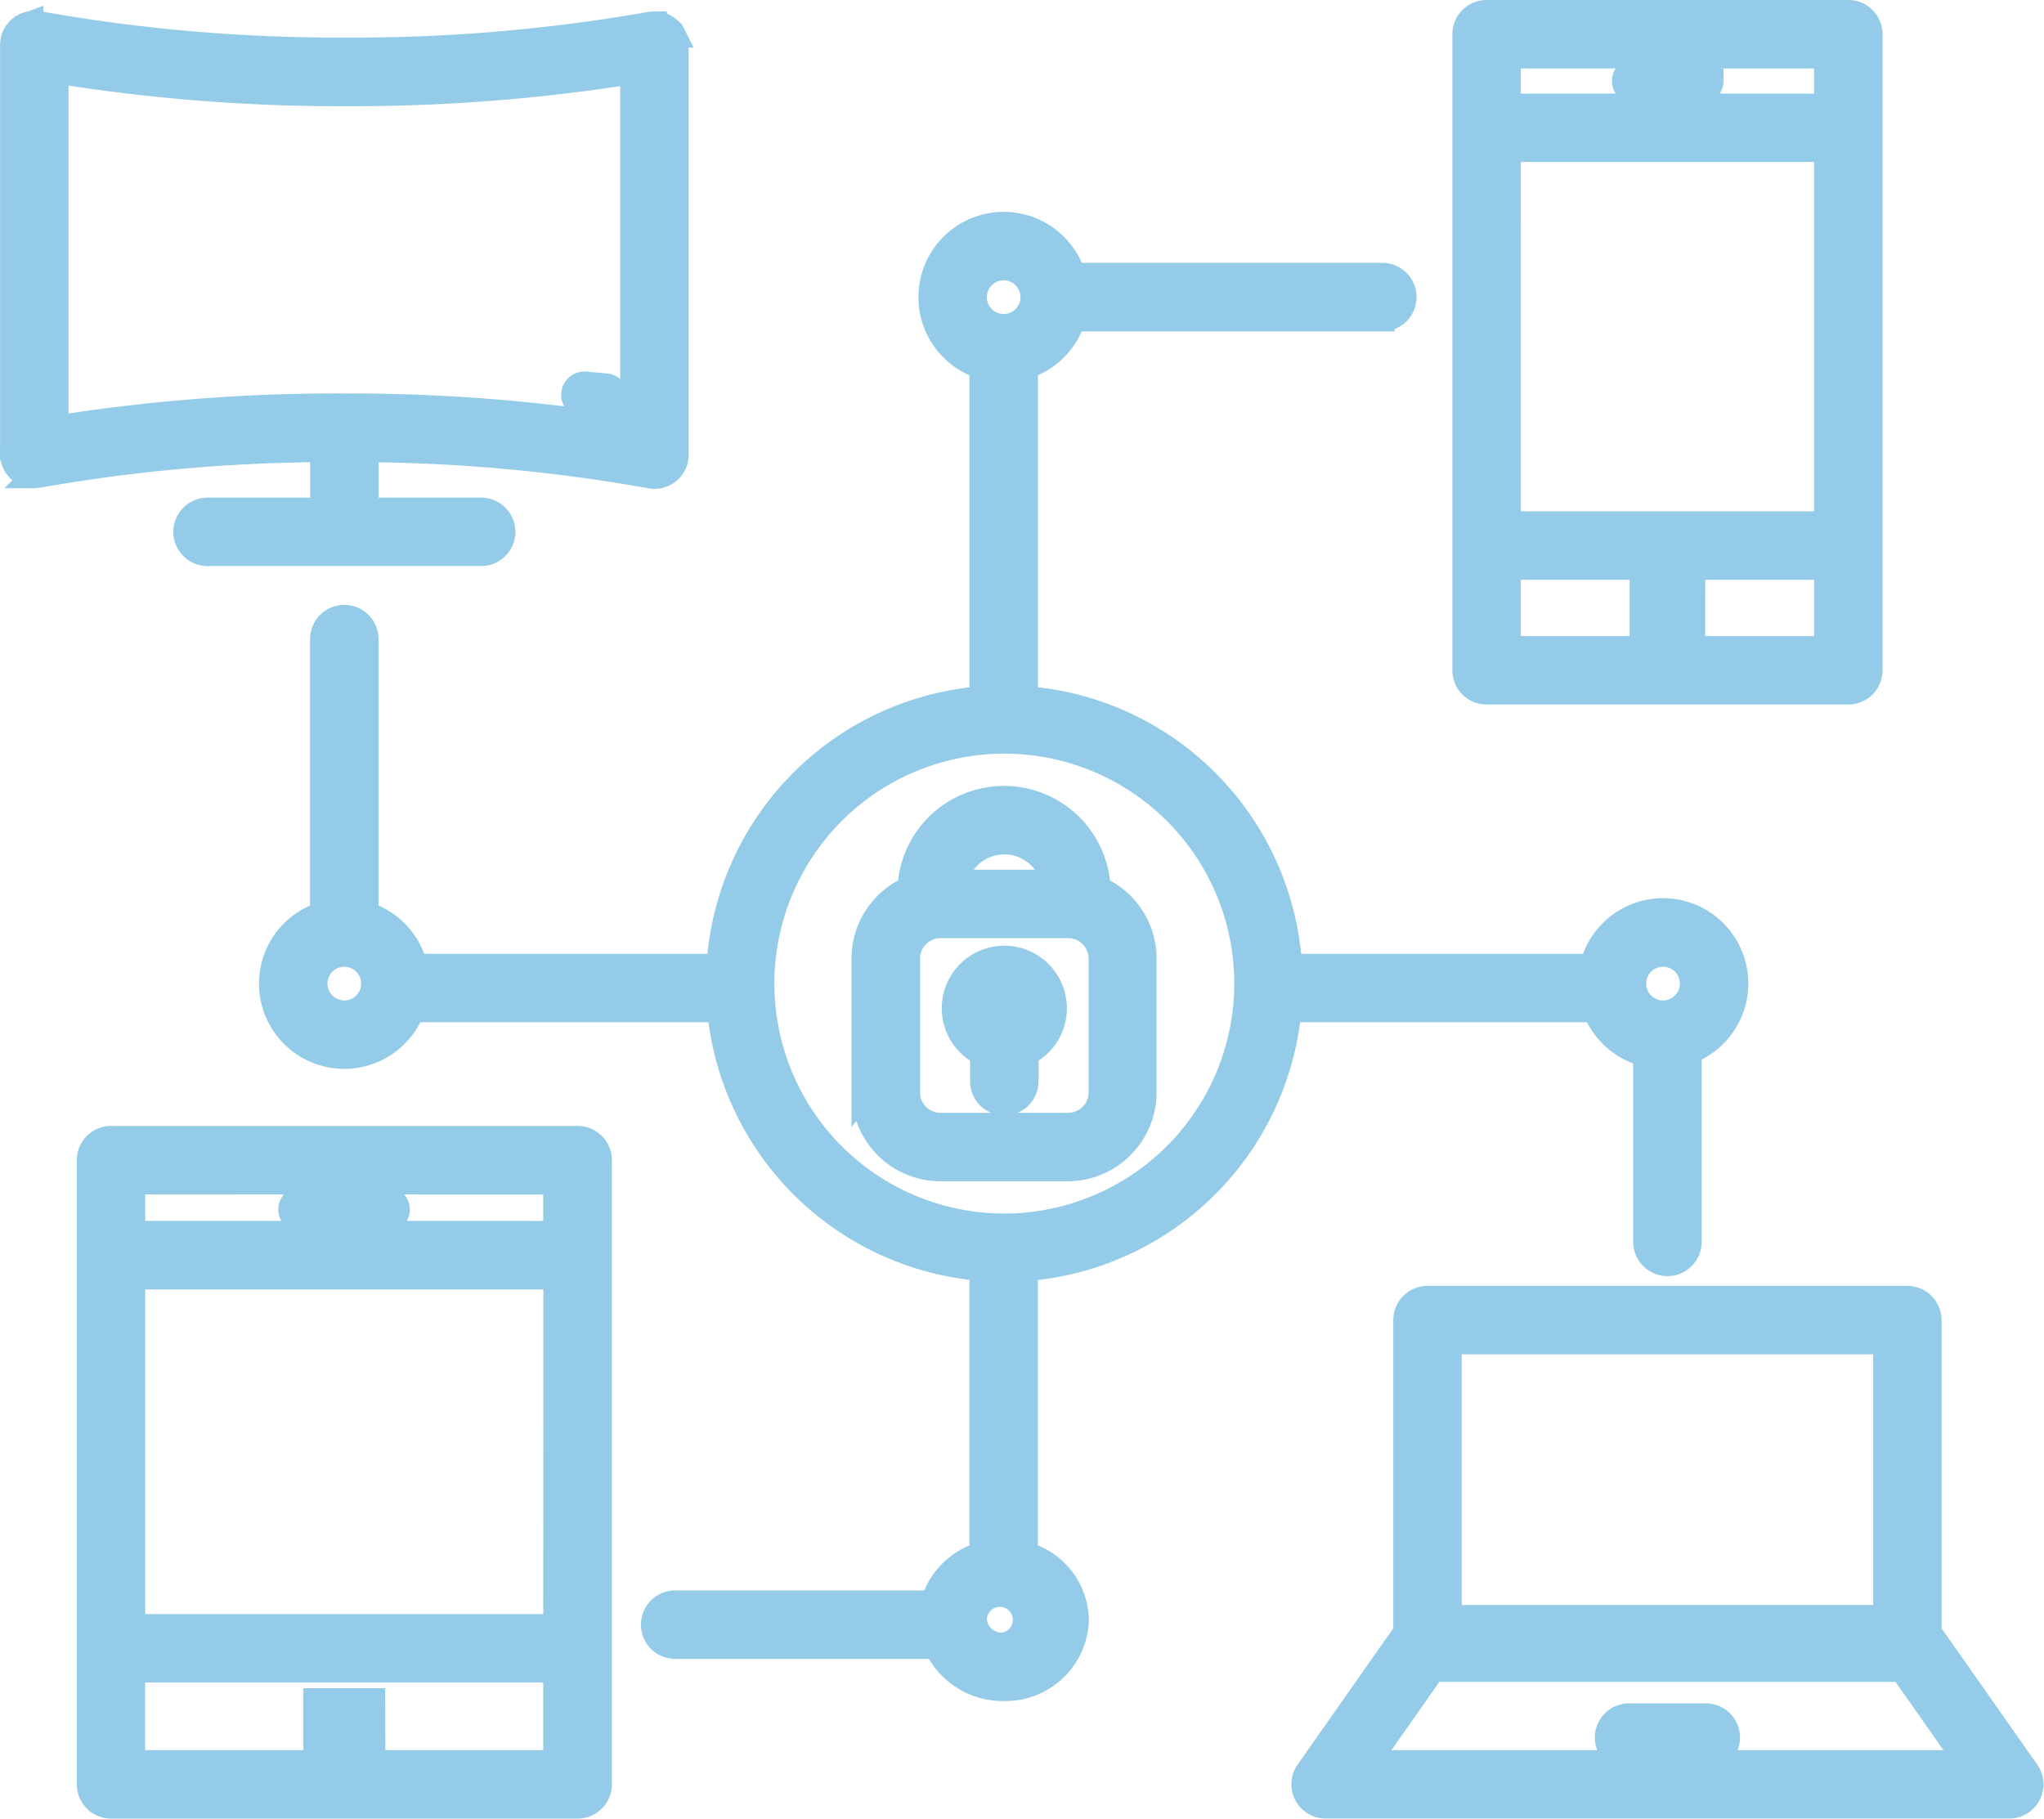 <?xml version="1.0" encoding="UTF-8"?> <svg xmlns="http://www.w3.org/2000/svg" width="83.164" height="74" viewBox="0 0 83.164 74"><g id="noun-critical-infrastructure-4617814" transform="translate(0.5 0.5)"><path id="Path_14187" data-name="Path 14187" d="M68.985,82.3V69.6a.893.893,0,0,1,.893-.893H89.4a.893.893,0,0,1,.893.893V82.3l3.986,5.675a.893.893,0,0,1-.731,1.406H65.73A.893.893,0,0,1,65,87.977Zm1.786-11.809v11.2H88.51v-11.2ZM91.834,87.6l-2.654-3.779H70.1L67.449,87.6ZM77.186,86.587a.893.893,0,0,0,.893.893H81.2a.893.893,0,1,0,0-1.786H78.079A.893.893,0,0,0,77.186,86.587Zm-9.147-57.72H55.465a2.984,2.984,0,0,1-1.938,1.94V44.251H51.742V30.808a2.97,2.97,0,1,1,3.725-3.727H68.039a.893.893,0,1,1,0,1.786ZM52.633,26.79a1.185,1.185,0,1,0,1.185,1.185h0A1.187,1.187,0,0,0,52.633,26.79ZM39.269,81.1H49.757a2.888,2.888,0,0,1,1.983-1.974V67.508A11.657,11.657,0,0,1,41.07,56.98H28.575a2.97,2.97,0,1,1-3.662-3.906V41.891a.893.893,0,1,1,1.786,0V53.076a2.98,2.98,0,0,1,1.991,2.118H41.042a11.639,11.639,0,0,1,23.234,0h12.3a2.97,2.97,0,1,1,3.957,3.478v7.745a.893.893,0,0,1-1.786,0V58.789a2.983,2.983,0,0,1-2.058-1.81H64.248A11.658,11.658,0,0,1,53.524,67.513V79.124A2.831,2.831,0,0,1,55.6,81.8a2.893,2.893,0,0,1-2.97,2.8,2.983,2.983,0,0,1-2.742-1.726.941.941,0,0,1-.1.01H39.268a.893.893,0,1,1,0-1.786ZM25.806,54.722a1.185,1.185,0,1,0,1.185,1.185A1.186,1.186,0,0,0,25.806,54.722Zm53.654,2.37a1.185,1.185,0,1,0-1.185-1.185A1.186,1.186,0,0,0,79.46,57.092ZM62.516,55.907a9.856,9.856,0,1,0-9.856,9.856A9.867,9.867,0,0,0,62.516,55.907ZM52.633,82.814A1.029,1.029,0,1,0,51.448,81.8,1.112,1.112,0,0,0,52.633,82.814ZM87,44.051H72.282a.893.893,0,0,1-.893-.893V17.277a.893.893,0,0,1,.893-.893H87a.893.893,0,0,1,.893.893V43.159A.893.893,0,0,1,87,44.051Zm-13.824-6.86H86.106V21.976H73.175Zm12.931,5.075V38.977H73.175v3.289ZM73.175,18.17v2.021H86.106V18.17Zm8.244,1.009a.447.447,0,0,0-.447-.447H78.309a.447.447,0,0,0,0,.893h2.665A.446.446,0,0,0,81.42,19.179Zm-.742,20.536H78.6V41.5h2.075ZM16.315,62.2H35.3a.893.893,0,0,1,.893.893V88.491a.893.893,0,0,1-.893.893H16.315a.893.893,0,0,1-.893-.893V63.1A.893.893,0,0,1,16.315,62.2Zm18.09,5.65h-17.2V82.062H34.4Zm-17.2-3.865v2.079H34.4V63.99ZM34.4,87.6V83.847h-17.2V87.6ZM27.971,65.1a.447.447,0,0,0-.447-.447H24.088a.447.447,0,1,0,0,.893h3.437A.447.447,0,0,0,27.971,65.1Zm-1,19.977H24.637v1.785h2.338Zm19.97-24.741V54.891a3.124,3.124,0,0,1,1.9-2.87v-.2h0a.779.779,0,0,1,0-.114,3.839,3.839,0,0,1,7.614,0,.979.979,0,0,1,0,.114h0v.2a3.123,3.123,0,0,1,1.9,2.87v5.441a3.123,3.123,0,0,1-3.119,3.119H50.063A3.122,3.122,0,0,1,46.945,60.331ZM52.66,50.148a2.059,2.059,0,0,0-2.008,1.625h4.015A2.06,2.06,0,0,0,52.66,50.148Zm3.929,10.184V54.891a1.334,1.334,0,0,0-1.333-1.333H50.063a1.334,1.334,0,0,0-1.333,1.333v5.441a1.334,1.334,0,0,0,1.333,1.333h5.194A1.333,1.333,0,0,0,56.589,60.331ZM52.66,54.866a2.045,2.045,0,0,1,.893,3.885v1.128a.893.893,0,1,1-1.786,0V58.751a2.045,2.045,0,0,1,.893-3.885Zm0,1.786a.261.261,0,1,0,.262.261A.264.264,0,0,0,52.66,56.652ZM12.3,17.732h0v-.016c0-.028.006-.054.008-.082s0-.056.007-.084a.016.016,0,0,1,0-.007.886.886,0,0,1,.032-.11c.007-.02.011-.041.019-.062a.768.768,0,0,1,.045-.085.69.69,0,0,1,.038-.069c.015-.021.032-.039.048-.059s.038-.051.06-.074.043-.035.063-.053a.825.825,0,0,1,.068-.056.623.623,0,0,1,.076-.041.8.8,0,0,1,.075-.04c.021-.009.044-.013.066-.021a1.049,1.049,0,0,1,.1-.031c.018,0,.037,0,.056-.007a.884.884,0,0,1,.122-.012h.007c.028,0,.055.006.082.008s.055,0,.083.007l.015,0h0a69.287,69.287,0,0,0,12.511,1.073,69.5,69.5,0,0,0,12.378-1.049.745.745,0,0,1,.086-.007c.026,0,.05-.008.076-.008h.007a.866.866,0,0,1,.132.013c.015,0,.03,0,.045.006a.8.8,0,0,1,.124.039c.013.006.029.008.043.013a.9.9,0,0,1,.112.06c.012.008.027.013.039.022a.848.848,0,0,1,.1.082c.011.01.023.018.034.028a.927.927,0,0,1,.073.088c.012.016.026.029.037.046s.028.051.041.077a.858.858,0,0,1,.04.078c.009.021.013.044.02.065a1.064,1.064,0,0,1,.031.106s0,0,0,.008c0,.027,0,.053.007.079s.008.055.008.083V34.3c0,.012,0,.024,0,.036a.911.911,0,0,1-.011.213.893.893,0,0,1-.876.727.922.922,0,0,1-.166-.016A68.282,68.282,0,0,0,26.7,34.191v2.441h4.673a.893.893,0,0,1,0,1.786H20.242a.893.893,0,0,1,0-1.786h4.673V34.189a68.659,68.659,0,0,0-11.56,1.044.688.688,0,0,1-.083.007c-.027,0-.053.008-.079.008h-.008a.963.963,0,0,1-.114-.011c-.021,0-.043,0-.063-.008a.915.915,0,0,1-.094-.029c-.025-.008-.05-.013-.074-.023s-.046-.026-.069-.038-.056-.028-.081-.045a.629.629,0,0,1-.059-.049c-.024-.02-.049-.038-.072-.059s-.034-.041-.051-.062a.891.891,0,0,1-.057-.072c-.012-.019-.022-.041-.034-.062a.918.918,0,0,1-.049-.093c-.008-.018-.011-.038-.018-.057a.958.958,0,0,1-.034-.114.016.016,0,0,0,0-.007c0-.026,0-.05-.007-.075a.744.744,0,0,1-.009-.087V17.732Zm1.786,1.049V33.293a72.831,72.831,0,0,1,11.647-.9h.079a72.611,72.611,0,0,1,11.72.92V18.806a72.841,72.841,0,0,1-11.647.9A72.67,72.67,0,0,1,14.083,18.781ZM36.856,32.065a.446.446,0,0,0-.4-.485l-.839-.076a.446.446,0,0,0-.081.889l.839.076.041,0A.447.447,0,0,0,36.856,32.065Z" transform="translate(-12.297 -16.384)" fill="#94cbe8" stroke="#94cbe8" stroke-width="1"></path></g></svg> 